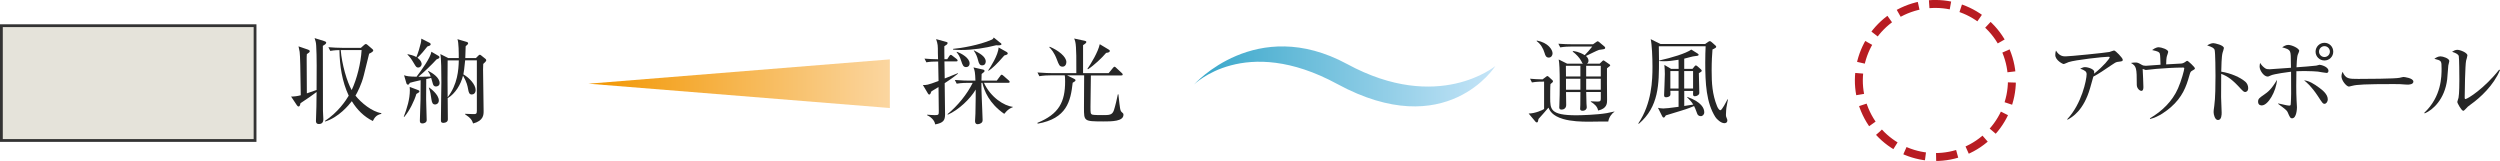 <?xml version="1.0" encoding="UTF-8"?><svg id="_レイヤー_2" xmlns="http://www.w3.org/2000/svg" xmlns:xlink="http://www.w3.org/1999/xlink" viewBox="0 0 717.2 46.18"><defs><style>.cls-1{fill:url(#_名称未設定グラデーション_22);}.cls-1,.cls-2,.cls-3{stroke-width:0px;}.cls-4{fill:#e5e3da;stroke:#333;stroke-width:.8px;}.cls-4,.cls-5{stroke-miterlimit:10;}.cls-2{fill:url(#_名称未設定グラデーション_6);}.cls-3{fill:#262626;}.cls-5{fill:none;stroke:#b81c22;stroke-dasharray:0 0 6.13 3.06;stroke-width:2.28px;}</style><linearGradient id="_名称未設定グラデーション_6" x1="201.89" y1="7.44" x2="201.89" y2="-79.02" gradientTransform="translate(421.55 223.81) rotate(-90)" gradientUnits="userSpaceOnUse"><stop offset="0" stop-color="#c6e5f8"/><stop offset="1" stop-color="#36a6c9"/></linearGradient><linearGradient id="_名称未設定グラデーション_22" x1="199.8" y1="-166.27" x2="199.8" y2="-252.73" gradientTransform="translate(421.55 223.81) rotate(-90)" gradientUnits="userSpaceOnUse"><stop offset="0" stop-color="#fbd6a0"/><stop offset="1" stop-color="#f29600"/></linearGradient></defs><g id="_レイヤー_1-2"><path class="cls-3" d="M92.62,13.19c0,2.79,0,17.21.03,18.61,0,.38.11,2.04.11,2.36,0,.35,0,1.42-1.26,1.42-.86,0-.86-.64-.86-.89,0-.64.11-3.52.13-4.11.03-1.4.05-2.12.05-4.19-.38.27-1.42,1.07-2.07,1.5-2.01,1.34-2.23,1.48-2.55,1.72-.13.64-.24.94-.54.94-.19,0-.35-.13-.51-.38l-1.64-2.47c.83,0,1.83-.11,2.77-.38-.11-7.81-.16-11.28-.32-12.46-.05-.38-.11-.64-.32-1.56l2.74.94c.24.08.48.21.48.46,0,.27-.24.43-.83.83-.05.51-.05.94-.05,1.45,0,1.56.03,8.41.05,9.8.43-.16,2.42-.83,2.79-.97.03-4.73.08-9.75-.11-12.68-.05-.99-.19-1.37-.46-2.2l2.77.86c.4.13.56.24.56.46,0,.24-.21.46-.97.91ZM106.97,34.72c-2.55-1.23-4.57-3.28-6.04-5.69-.91,1.18-3.76,4.62-7.63,5.83l-.11-.16c3.71-2.39,6.04-5.85,6.85-7.25-1.91-4.08-2.6-8.57-2.66-13.08-.35,0-1.53.03-2.63.24l-.54-1.07c1.37.11,2.74.19,4.14.19h5.18l.97-.86c.19-.16.32-.24.46-.24s.27.08.46.24l1.34,1.15c.16.13.32.29.32.48,0,.24-.48.59-1.18.91-.08.35-1.37,5.56-1.53,6.18-.64,2.6-1.85,4.97-2.39,5.85,1.67,2.09,4.73,4.59,7.41,5.02v.21c-1.56.32-2.01,1.24-2.42,2.04ZM97.75,14.37c.32,4.08,1.83,9.21,3.14,11.47,1.53-3.25,2.63-7.76,2.85-11.47h-5.99Z"/><path class="cls-3" d="M119.45,26.94c-.54,1.91-1.99,4.91-3.49,6.61l-.13-.05c.94-2.47,1.75-5.02,1.75-7.68,0-.4-.03-.64-.05-.89l2.36.89c.13.05.43.16.43.38,0,.24-.08.29-.86.75ZM125.09,24.81c-.64,0-.81-.43-.91-.78-.16-.46-.35-1.21-.48-1.67-.11.03-.94.21-1.42.32,0,.91-.03,4.94-.03,5.77,0,.46.16,5.85.16,6.02,0,.75-.89.94-1.18.94-.78,0-.78-.48-.78-.86,0-.19.19-5.61.19-5.99,0-.86.03-4.75.03-5.56-1.77.4-2.31.54-3.06.75-.3.46-.4.54-.56.54-.19,0-.4-.19-.46-.4l-.67-2.31c.75.27,1.32.38,3.57.43,1.42-1.85,4.03-5.48,4.27-7.17l2.07,1.21c.11.05.24.19.24.35,0,.32-.35.46-.83.64-1.5,1.64-3.63,3.68-5.21,4.97.54,0,2.44,0,3.54-.05-.19-.62-.38-.94-.78-1.5l.11-.11c1.21.62,3.22,1.91,3.22,3.49,0,.75-.67.97-1.02.97ZM123.35,13.05c-.11.08-.64.24-.75.29-.83,1.1-1.91,2.36-2.85,3.22,1.15.86,1.21,1.61,1.21,1.77,0,.62-.48,1.05-.97,1.05-.51,0-.64-.19-1.24-1.21-.89-1.48-1.13-1.77-1.85-2.5l.05-.13c.59.11,1.66.35,2.5.83.51-1.18.99-2.85,1.26-3.97.11-.46.11-.56.16-1.32l2.44,1.24c.19.11.24.29.24.38,0,.13-.05.24-.21.35ZM124.82,29.97c-.7,0-.91-.54-1.05-1.45-.21-1.53-.29-2.07-.75-3.36l.08-.05c.32.19,2.79,1.99,2.79,3.71,0,.86-.67,1.16-1.07,1.16ZM139.35,17.64c-.19.19-.59.56-.72.7-.03.59-.05.89-.05,1.61,0,1.88.16,10.21.16,11.9,0,1.05,0,2.79-3.01,3.57-.32-.86-.54-1.48-2.34-2.66l.03-.11c.19,0,1.61.08,2.28.08.83,0,1.1,0,1.1-.94v-14.48h-3.36c-.19,2.23-.43,3.6-.51,4.03,1.64.91,3.52,2.9,3.52,4.48,0,.86-.54,1.29-1.1,1.29-.75,0-.91-.64-1.07-1.58-.16-.83-.32-1.88-1.45-3.84-.62,2.55-2.23,5.18-4.4,6.47.03,1.67.05,4.54.05,6.1,0,.97-1.21.99-1.29.99-.62,0-.7-.29-.7-.78,0-3.17.13-9.8.13-10.8,0-3.12-.03-6.93-.3-8.16l2.28,1.15h3.01c0-1.34,0-4.48-.38-5.42l2.71.8c.24.08.35.24.35.4,0,.21-.08.27-.7.83-.03.83-.03,1.8-.11,3.38h3.06l.7-.7c.21-.21.27-.24.4-.24.11,0,.21.03.4.19l1.21.97c.13.11.24.21.24.4,0,.11-.03.21-.16.35ZM128.42,17.32c-.05,3.49-.03,7.09,0,10.58,2.85-3.68,3.14-7.84,3.2-10.58h-3.2Z"/><rect class="cls-4" x=".4" y="7.37" width="72.77" height="32.93"/><path class="cls-3" d="M461.41,34.86c-.91-.03-4.86.05-5.67.05-2.07,0-4.97-.08-7.33-.78-3.17-.94-3.81-2.42-4.19-3.25-.4.54-2.44,2.77-2.85,3.25-.08.27-.13.67-.19.78-.03.08-.13.21-.3.21-.13,0-.27-.08-.38-.21l-1.96-2.34c1.91-.03,3.92-.97,4.43-1.29v-7.87c-.81,0-2.18,0-3.49.24l-.54-1.07c1.18.11,1.99.16,3.6.19l.99-.75c.16-.11.29-.21.38-.21.11,0,.24.08.35.19l1.07.97c.11.11.19.21.19.35,0,.16-.08.27-.16.32-.13.11-.4.35-.56.48-.08.54-.08,3.28-.08,3.87,0,3.33,0,5.08,7.49,5.08,1.18,0,5.96-.13,8.75-.62.56-.11,1.48-.3,2.17-.46v.11c-.78.46-1.58,1.61-1.75,2.77ZM444.3,16.52c-.81,0-1.02-.73-1.18-1.29-.4-1.34-1.13-2.61-2.28-3.44l.05-.16c3.28.62,4.51,2.66,4.51,3.68,0,.64-.43,1.21-1.1,1.21ZM461.84,18.93c-.11.11-.7.56-.83.67-.05,1.29.03,7.63.03,9.08,0,.91,0,2.47-2.58,3.03-.16-1.13-1.13-1.96-2.09-2.52v-.13c.27,0,1.58.08,1.88.08.89,0,.99-.19.99-.97v-1.77h-4.19c0,.27.08,2.87.08,3.36,0,.11.08.94.08,1.05,0,.48-.43.97-1.23.97-.67,0-.67-.4-.67-.62,0-.13.05-.86.05-1.02,0-.54,0-3.14.03-3.73h-4.13c.03.54.05,3.12.05,3.71,0,.99-.78,1.32-1.29,1.32-.7,0-.7-.43-.7-.72,0-.08.03-.43.03-.51.08-1.21.11-4.73.11-5.77,0-4.75-.11-6.26-.3-7.38l2.44,1.21h4.51c-.21-.19-.24-.24-.46-.73-.46-.94-1.53-2.04-2.44-2.71v-.19c.51.05,1.72.16,3.41,1.18.64-.62,1.4-1.53,2.17-2.47h-6.02c-.7,0-1.99.03-3.17.24l-.54-1.05c1.4.11,2.77.16,4.14.16h5.8l.97-.67c.11-.08.24-.19.35-.19.13,0,.35.13.43.21l1.56,1.32c.05.05.19.19.19.35,0,.05-.05.24-.21.32-.19.11-1.32.21-1.56.27-.59.16-3.17,1.5-3.76,1.75.24.21.73.62.73,1.37,0,.48-.24.7-.43.83h3.65l.75-.73c.11-.11.21-.21.35-.21.08,0,.24.11.3.16l1.4.97c.13.08.21.19.21.27,0,.11-.03.16-.08.24ZM453.38,18.88h-4.16c0,.75.03,2.17.03,3.06h4.13v-3.06ZM453.38,22.58h-4.13v3.17h4.13v-3.17ZM459.23,18.88h-4.19v3.06h4.19v-3.06ZM459.23,22.58h-4.19v3.17h4.19v-3.17Z"/><path class="cls-3" d="M495.27,30.88c-.03.29-.13,1.34-.13,1.99,0,.54.05.64.32,1.29.05.11.08.24.08.4,0,.7-.62.78-.86.78-.97,0-2.2-1.16-2.58-1.77-2.61-4.11-2.9-9.64-2.9-15.63,0-1.99.05-3.25.11-4.67h-13.43c.03,1.21.05,2.2.05,3.76,0,7.14,0,13.54-5.8,18.5l-.13-.13c3.89-5.75,4.06-12.49,4.06-16.25,0-2.66-.16-6.42-.51-7.92l2.82,1.4h12.78l.89-.62c.21-.13.35-.21.48-.21s.27.08.46.24l1.13.99c.16.13.24.27.24.4s-.11.24-.24.32c-.24.16-.59.35-.83.43-.11,1.34-.24,3.3-.24,6.04,0,3.57.16,6.79,1.56,10.26.3.72.7,1.15.94,1.15.46,0,1.75-2.55,2.04-3.14l.13.05c-.05.38-.4,2.01-.43,2.34ZM487.86,33.3c-.7,0-.91-.54-.97-.7-.51-1.37-.59-1.58-.89-2.18-.51.21-1.72.75-3.73,1.34-3.62,1.1-4.05,1.23-4.38,1.34-.27.46-.38.62-.64.62-.19,0-.29-.19-.43-.43l-1.18-2.36c.38.08.86.19,1.53.19.62,0,2.12-.16,4.38-.48v-4.59h-2.36c0,.13.03.75.03.89,0,.32-.05.48-.21.62-.35.29-.86.35-1.02.35-.59,0-.59-.32-.59-.7,0-.08.21-5.02.21-5.96,0-.19-.03-1.85-.13-2.63l1.91,1.13h2.18l-.03-2.61c-1.61.29-2.98.43-4.16.43-.62,0-.99-.03-1.4-.05v-.16c3.54-.78,7.73-2.04,9.21-3.14l1.77,1.1c.21.13.35.27.35.38,0,.24-.24.32-.89.38-.91.05-2.34.56-3.25.75v2.93h2.36l.62-.75c.13-.16.24-.24.35-.24.13,0,.27.08.46.24l.97.86c.16.13.27.29.27.43,0,.19-.19.32-.83.7.03.81.13,4.78.13,5.67,0,.56-.75.94-1.26.94-.32,0-.54-.11-.54-.59,0-.13.03-.78.03-.94h-2.55v4.32l2.58-.4c-.46-.78-1.02-1.37-1.75-2.09l.05-.11c4.08,1.45,4.86,3.28,4.86,4.4,0,.67-.46,1.13-1.05,1.13ZM481.55,20.38h-2.36v5.02h2.36v-5.02ZM485.71,20.38h-2.55v5.02h2.55v-5.02Z"/><path class="cls-2" d="M342.54,24.26s17.75-20.05,43.94-5.88c26.17,14.2,42.52.55,42.52.55,0,0-13.97,22.18-45.34,5.18-26.65-14.48-41.12.15-41.12.15Z"/><path class="cls-3" d="M271.01,23.87c.03,1.69.11,7.73.11,8.89,0,1.77-.46,2.47-2.82,2.93-.13-.7-.64-1.85-2.36-2.66l.05-.13c.46.03,1.45.13,2.2.13,1.13,0,1.13-.16,1.13-1.18,0-1.1-.08-5.88-.08-6.88-.81.51-1.48.89-2.04,1.24-.21.59-.35.91-.59.91s-.32-.19-.4-.29l-1.45-2.44c.91.03,1.29.05,4.49-1.16-.03-.91-.03-1.4-.11-5.59-1.4,0-2.42.05-3.38.24l-.54-1.07c1.64.13,2.18.16,3.89.19,0-.21-.05-1.15-.05-1.75,0-2.26,0-2.5-.51-4.03l2.95.81c.19.05.35.11.35.32,0,.19-.13.35-.24.43s-.62.43-.7.48c-.03.59.03,3.2.03,3.73h.8l.59-.91c.11-.16.29-.35.43-.35.16,0,.32.13.51.29l1.18.91c.16.13.27.27.27.4,0,.27-.21.29-.4.29h-3.38c.03.78.05,4.19.08,4.89,1.26-.51,2.52-.99,3.79-1.53v.16c-.59.46-1.64,1.32-3.79,2.71ZM288.09,32.66c-4.35-3.01-5.75-6.63-6.26-8.89h-.29c0,1.16.05,3.22.11,4.43.03.97.24,5.29.24,6.18,0,.38-.05.67-.4.91-.38.27-.83.35-1.05.35-.51,0-.72-.4-.72-.89,0-.35.11-1.83.11-2.12.08-3.01.08-5.99.08-6.93-1.53,2.63-4.91,5.86-8,7.2l-.08-.16c2.9-2.39,5.59-5.67,7.22-8.97h-1.42c-.35,0-1.85,0-3.17.24l-.54-1.07c1.8.16,3.62.19,4.14.19h1.77c-.08-2.39-.19-2.9-.56-3.79l2.85.64c.16.03.32.16.32.38s-.08.29-.83.86c-.03.32-.05,1.53-.05,1.91h4.4l.99-1.34c.13-.19.24-.35.4-.35.19,0,.35.16.51.29l1.53,1.34c.16.16.27.24.27.4,0,.27-.24.29-.4.29h-6.98c1.93,4.22,5.86,6.63,8.25,6.88v.13c-.59.21-1.34.51-2.42,1.88ZM285.83,12.97c-3.3.83-6.69,1.37-10.1,1.37-1.02,0-1.72-.05-2.31-.11v-.21c2.23-.19,7.52-1.07,11.06-2.63.43-.19.51-.4.59-.64l1.8,1.45c.19.13.43.27.43.48,0,.43-1.18.32-1.48.3ZM277.16,19.25c-.81,0-1.02-.62-1.37-1.66-.48-1.5-.86-2.01-1.34-2.58l.03-.16c1.4.48,3.68,1.8,3.68,3.33,0,.73-.48,1.07-.99,1.07ZM281.78,18.75c-.64,0-.94-.38-1.21-1.53-.24-.97-.59-1.83-1.21-2.69l.05-.08c1.48.75,3.38,1.72,3.38,3.2,0,.05,0,1.1-1.02,1.1ZM288.11,15.92c-2.31,2.66-3.3,3.54-4.49,4.38l-.13-.11c.56-.75,2.95-4.49,2.98-6.58l2.36,1.32c.16.08.27.24.27.43,0,.32-.64.46-.99.56Z"/><path class="cls-3" d="M316.37,34.83c-5.4,0-5.4-.08-5.4-3.92,0-1.48.05-7.95.05-9.29h-4.89l2.01.99c.13.08.4.19.4.4,0,.24-.21.38-.81.73-.59,5.29-1.67,10.26-10.04,11.74l-.08-.24c6.23-2.52,7.95-6.04,7.95-11.87,0-1.18-.05-1.5-.11-1.75h-4.11c-.67,0-1.96.03-3.17.24l-.54-1.07c1.85.16,3.76.19,4.14.19h7.01c0-5.05,0-5.75-.11-7.46-.08-1.37-.27-1.88-.51-2.47l2.98.64c.32.08.51.13.51.38,0,.27-.54.64-.94.89v8.03h7.33l1.24-1.5c.19-.21.3-.35.46-.35.13,0,.3.13.46.3l1.61,1.5c.21.19.27.27.27.43,0,.24-.21.27-.4.27h-8.73c-.03,1.53-.11,8.08-.11,8.94,0,1.88,0,2.09.54,2.31.38.13,2.44.13,2.93.13,1.93,0,2.77,0,3.25-1.4.38-1.13.89-3.33,1.13-4.56h.16c.46,4.24.48,4.7.99,5.13.32.27.46.38.46.72,0,1.93-3.33,1.93-5.93,1.93ZM304.82,19.12c-.86,0-1.05-.54-1.61-2.01-.78-2.09-1.69-3.06-2.2-3.57l.13-.13c2.47,1.02,4.78,2.85,4.78,4.4,0,.7-.4,1.32-1.1,1.32ZM317.33,15.17c-1.18,1.42-3.54,3.63-5.21,4.7l-.16-.13c.94-1.34,3.06-4.78,3.54-7.06l2.42,1.45c.27.16.46.27.46.48,0,.27-.21.48-1.05.56Z"/><polygon class="cls-1" points="168.82 24.01 255.28 30.99 255.28 17.03 168.82 24.01 168.82 24.01"/><path class="cls-3" d="M607.65,17.72c-.7.11-.94.3-1.93.97-1.69,1.16-3.87,2.63-5.18,3.28-.16.51-.8,2.87-.94,3.33-1.88,6.47-5.13,8.3-6.47,9.05l-.08-.16c4.14-4.38,5.56-11.33,5.56-12.89,0-.78-.46-1.1-1.85-1.61.67-.29.94-.43,1.37-.43.99,0,2.66.62,2.66,1.34,0,.16-.03.4-.05.54,2.69-2.12,4.49-4.35,4.49-4.7,0-.08-.03-.16-.38-.16-1.4,0-9.51.91-11.39,1.53-.24.08-1.23.56-1.45.56-.27,0-2.39-1.1-2.39-2.58,0-.46.05-.86.19-1.29.99,1.67,2.15,1.67,2.77,1.67,1.18,0,11.36-1.02,12.57-1.26.21-.03,1.13-.43,1.32-.43.43,0,2.5,2.17,2.5,2.63s-.11.46-1.29.62Z"/><path class="cls-3" d="M628.95,20.25c-.51.27-.56.35-.89,1.5-.86,3.06-1.96,6.12-5.34,9.05-1.05.91-3.33,2.71-5.88,3.33l-.08-.19c3.46-2.01,6.45-4.89,8.06-8.57.99-2.23,1.8-5.29,1.8-5.72,0-.21-.03-.27-.43-.27-2.15,0-5.42.19-7.6.38-.4.03-2.85.32-3.01.32-.08,0-.16-.03-.89-.3.05.46.21,4.86.21,5.24,0,.75-.24,1.05-.56,1.05-.51,0-1.34-.7-1.34-1.75,0-4.83-.08-5.34-1.67-6.26.3-.05.78-.13,1.26-.13.67,0,.86.11,1.85.67.35.21.7.27,1.18.27.19,0,3.52-.24,4.19-.3-.03-.59-.05-2.87-.21-3.22-.21-.43-.4-.59-2.2-.99,1.02-.78,1.69-.81,1.88-.81.73,0,2.74.64,2.74,1.32,0,.08-.29,1.05-.38,1.24-.13.3-.24,1.88-.21,2.36.67-.03,3.65-.19,4.27-.24.27-.03.67-.05,1.32-.54.24-.19.32-.24.46-.24.27,0,2.2,1.83,2.2,2.15,0,.21-.19.38-.73.64Z"/><path class="cls-3" d="M644.12,26.4c-.4,0-.75-.35-1.18-.81-2.47-2.74-3.87-3.71-5.72-4.4,0,1.05-.05,5.72-.03,6.69,0,.7.16,3.79.16,4.4,0,.56,0,2.15-1.05,2.15-.89,0-1.26-1.56-1.26-2.26,0-.4.03-.64.19-1.8.32-2.12.35-6.37.35-8.65,0-1.15-.03-6.5-.24-7.36-.16-.59-.75-.86-2.15-1.34.54-.32,1.18-.64,1.77-.64.4,0,3.03.56,3.03,1.42,0,.21-.32,1.13-.38,1.34-.3,1.02-.35,4.11-.38,5.42,2.74.43,5.45,1.61,6.93,2.9.48.43.8,1.1.8,1.8,0,.89-.54,1.13-.86,1.13Z"/><path class="cls-3" d="M648.85,30.24c-.16,0-1.05,0-1.05-1.07,0-.83.35-1.07,1.75-2.04,1.07-.75,2.01-1.42,3.68-4.22-.24,3.3-2.55,7.33-4.38,7.33ZM667.43,20.92c-.4,0-2.2-.35-2.47-.38-.46-.05-2.09-.16-3.89-.16-1.1,0-1.8.03-2.28.05-.05,2.47-.08,5.88.05,8.35,0,.21.11,1.96.11,1.99,0,.32-.08,3.17-1.4,3.17-.51,0-.67-.35-1.29-1.8-.19-.43-.64-.83-2.71-2.34l.03-.13c2.39.54,2.71.62,3.2.62.35,0,.38-.16.4-.67.11-1.8.13-2.55.08-9.05-.48.05-5.05.64-5.88,1.1-.54.29-.72.29-.86.29-1.07,0-2.28-1.75-2.28-2.82,0-.35.05-.7.13-1.1.4.64.94,1.26,1.61,1.64.19.11.43.19,1.13.19.05,0,5.32-.38,6.12-.43-.03-3.57-.05-3.97-.24-4.57-.27-.75-1.16-.99-2.28-1.29.4-.27,1.02-.7,1.72-.7,1.05,0,3.17.99,3.17,1.72,0,.13-.32.89-.4,1.05-.27.67-.35,2.82-.38,3.65.75-.03,5.32-.4,5.67-.48.16-.03.83-.24.94-.24.4,0,2.55.56,2.55,1.72,0,.16-.03.62-.54.62ZM666.87,29.78c-.48,0-.62-.21-1.91-2.2-1.91-2.87-3.17-3.89-3.97-4.54,1.4.16,2.74.91,4.49,2.23.62.46,2.31,1.72,2.31,3.2,0,.83-.54,1.32-.91,1.32ZM666.84,17.35c-1.42,0-2.55-1.13-2.55-2.52s1.13-2.55,2.55-2.55,2.52,1.13,2.52,2.55-1.13,2.52-2.52,2.52ZM666.84,13.24c-.86,0-1.56.7-1.56,1.56s.7,1.56,1.56,1.56,1.56-.7,1.56-1.56-.7-1.56-1.56-1.56Z"/><path class="cls-3" d="M690.69,24.28c-.24,0-.89-.05-.94-.05-.97-.08-1.24-.11-3.04-.11-8.19,0-10.61.16-11.82.48-.08.03-.94.24-1.02.24-.7,0-2.15-1.72-2.15-2.95,0-.16.03-.67.32-1.29.91,2.04,1.75,2.04,4.54,2.04,1.85,0,10.58-.03,11.82-.32.16-.03.94-.24,1.1-.24s2.85.29,2.85,1.34c0,.83-1.34.86-1.67.86Z"/><path class="cls-3" d="M702.37,18.8c-.05.62-.27,3.38-.32,3.95-.7,5.77-4.16,8.83-6.45,9.78l-.13-.16c4.97-4.67,4.97-10.47,4.97-12.73s-.03-2.23-2.07-2.77c.43-.3,1.02-.7,1.77-.7.7,0,2.52.59,2.52,1.34,0,.21-.27,1.1-.29,1.29ZM708.9,29.89c-.91.64-.99.75-1.69,1.5-.13.13-.38.4-.54.4-.51,0-1.72-2.2-1.72-2.55,0-.19.32-.99.35-1.18.24-1.13.24-4.62.24-5.34,0-.99-.03-5.96-.16-6.61-.11-.48-.64-.83-1.93-1.26.35-.21.89-.56,1.5-.56.8,0,2.9.81,2.9,1.61,0,.24-.32,1.32-.38,1.53-.27,1.37-.4,8.89-.4,10.53,0,.11,0,.46.19.46.64,0,5.51-3.09,9.72-8.46l.21.16c-1.83,4.4-5.69,7.92-8.3,9.78Z"/><circle class="cls-5" cx="555.22" cy="23.09" r="21.95" transform="translate(33.43 214.23) rotate(-22.5)"/></g></svg>
